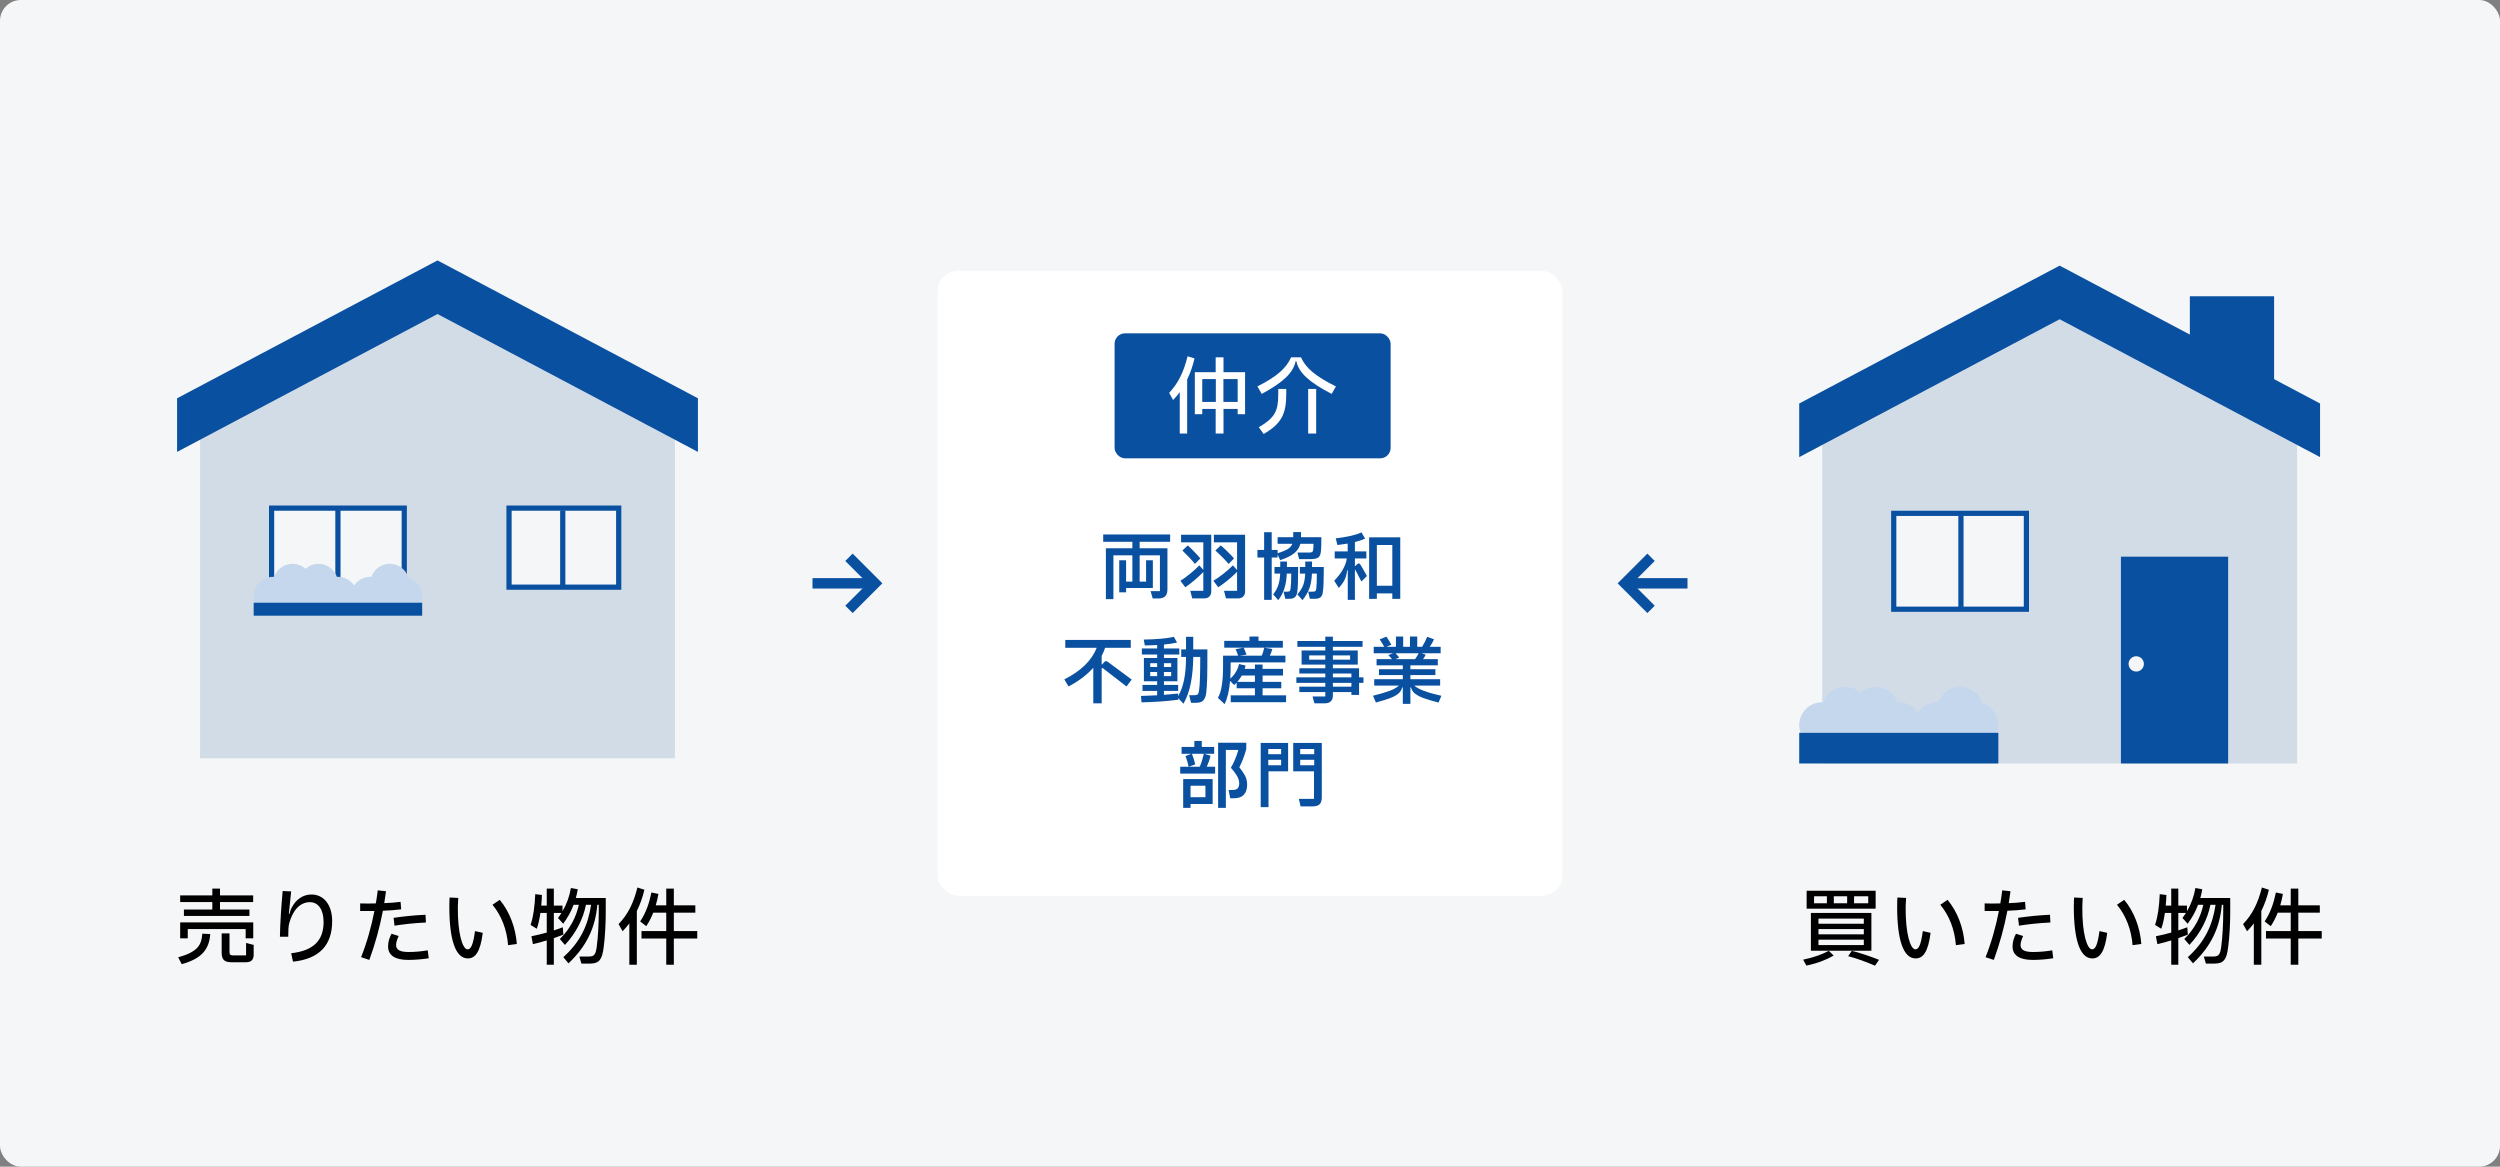 <svg width="480" height="224" viewBox="0 0 480 224" fill="none" xmlns="http://www.w3.org/2000/svg">
<rect x="0" y="0" width="480" height="224" fill="#808080" stroke="none"/>
<rect width="480" height="224" rx="4" fill="#F4F6F8"/>
<path d="M38.412 76.471L84 52.941L129.589 76.471V145.588H38.412V76.471Z" fill="#D2DCE7"/>
<path d="M34 76.471L84 50L134 76.471V86.765L84 60.294L34 86.765V76.471Z" fill="#0A50A1"/>
<rect x="97.734" y="97.559" width="21.059" height="15.177" fill="#F4F6F8" stroke="#0A50A1"/>
<line x1="108.049" y1="98" x2="108.049" y2="113" stroke="#0A50A1"/>
<rect x="52.147" y="97.559" width="25.471" height="18.412" fill="#F4F6F8" stroke="#0A50A1"/>
<path d="M64.882 97.529V115.176" stroke="#0A50A1"/>
<circle cx="52.439" cy="114.48" r="3.733" fill="#C4D7ED"/>
<circle cx="58.66" cy="114.48" r="3.733" fill="#C4D7ED"/>
<circle cx="61.149" cy="111.991" r="3.733" fill="#C4D7ED"/>
<circle cx="74.837" cy="111.991" r="3.733" fill="#C4D7ED"/>
<circle cx="56.172" cy="111.991" r="3.733" fill="#C4D7ED"/>
<circle cx="64.882" cy="114.48" r="3.733" fill="#C4D7ED"/>
<circle cx="71.104" cy="114.48" r="3.733" fill="#C4D7ED"/>
<circle cx="77.326" cy="114.48" r="3.733" fill="#C4D7ED"/>
<rect x="48.706" y="115.724" width="32.353" height="2.489" fill="#0A50A1"/>
<path d="M35.312 174.624H40.768V173.2H34.592V171.92H40.768V170.608H42.24V171.92H48.608V173.2H42.24V174.624H47.888V175.856H35.312V174.624ZM47.168 178.384H36.048V180.16H34.592V177.104H48.624V180.16H47.168V178.384ZM47.248 183.44V181.04L48.704 181.424V183.264C48.704 184.288 48.24 184.752 47.184 184.752H44.464C43.056 184.752 42.56 184.224 42.56 182.912V179.216H44.064V182.752C44.064 183.216 44.176 183.44 44.768 183.44H47.248ZM34.896 185.12L34.208 183.808C38.048 182.72 38.672 181.424 38.848 179.264L40.368 179.344C40.16 182.224 38.8 184.032 34.896 185.12ZM55.344 179.856H53.744C53.792 177.024 54.016 173.92 54.272 171.072L55.904 171.152C55.712 172.96 55.536 174.56 55.456 175.472H55.568C55.712 174.896 55.888 174.432 56.128 174.064C56.848 172.736 58.144 171.744 59.792 171.744C62.144 171.744 63.776 173.696 63.776 176.864C63.776 181.424 61.36 184.112 56.256 184.64L55.904 183.024C60.224 182.528 62.128 180.56 62.128 177.008C62.128 174.592 61.072 173.216 59.504 173.216C57.6 173.216 56.24 174.752 55.552 177.184C55.36 177.856 55.344 178.72 55.344 179.856ZM76.912 173.152L77.024 174.592C75.952 174.736 74.72 174.816 73.52 174.864C72.912 178.048 72.016 181.296 70.912 184.304L69.328 183.776C70.448 180.992 71.296 177.904 71.888 174.912C70.88 174.928 69.92 174.928 69.152 174.912V173.456C69.984 173.488 71.04 173.488 72.16 173.456C72.304 172.608 72.432 171.76 72.528 170.944L74.112 171.12C74.016 171.872 73.904 172.64 73.776 173.408C74.896 173.36 76 173.28 76.912 173.152ZM75.744 177.728L75.568 176.224C77.696 175.92 79.392 175.744 81.696 175.632L81.776 177.12C79.504 177.232 77.76 177.424 75.744 177.728ZM82.128 182.464L82.32 183.984C81.072 184.192 79.6 184.304 78.384 184.304C75.792 184.304 74.512 183.392 74.512 181.712C74.512 180.88 74.736 180.096 75.168 179.28L76.544 179.712C76.256 180.368 76.048 180.912 76.048 181.456C76.048 182.352 76.784 182.784 78.432 182.784C79.68 182.784 80.88 182.672 82.128 182.464ZM89.824 184.016C87.488 184.016 86.272 180.544 86.272 174.064C86.272 173.328 86.304 172.624 86.32 172.32L87.984 172.4C87.952 172.752 87.92 173.36 87.904 174.128C87.856 179.264 88.816 182.272 89.776 182.272C90.432 182.272 90.848 181.36 91.2 178.768L92.688 179.104C92.224 182.864 91.2 184.016 89.824 184.016ZM99.232 181.248L97.552 181.472C97.328 178.496 96.288 175.808 94.56 173.712L95.952 172.768C97.84 175.04 98.992 178.064 99.232 181.248ZM110.56 172.416H116.304V175.072C116.304 177.088 116.192 179.76 115.904 181.888C115.616 184.128 115.12 185.008 113.296 185.008H111.632L111.232 183.648H113.12C114.096 183.648 114.368 183.216 114.56 181.888C114.832 179.92 114.96 177.232 114.96 175.136V173.728H114.688C114.304 178.048 112.704 181.6 109.152 184.96L108.16 183.776C111.472 180.8 112.912 177.584 113.488 173.728H112.496C111.984 176.368 110.624 179.136 108.464 181.424L107.488 180.288C109.504 178.304 110.624 176.048 111.136 173.728H110.128C109.648 175.024 108.96 176.24 108.128 177.36L107.136 176.256C107.376 175.936 107.6 175.616 107.808 175.28H106.336V178.64C106.912 178.448 107.488 178.256 108.064 178.032L108.16 179.456C107.552 179.696 106.944 179.92 106.336 180.128V185.232H104.976V180.56C104.096 180.832 103.2 181.072 102.32 181.28L102.032 179.76C103.008 179.568 104 179.328 104.976 179.056V175.28H103.76C103.584 176.464 103.36 177.536 103.056 178.32L101.872 177.584C102.416 175.968 102.672 173.984 102.768 171.68L104.048 171.84C104.032 172.512 103.984 173.2 103.92 173.872H104.976V170.608H106.336V173.872H108V174.96C108.816 173.568 109.344 172.08 109.616 170.496L110.928 170.736C110.848 171.296 110.72 171.856 110.56 172.416ZM122.384 170.4L123.728 170.832C123.376 172.32 122.88 173.68 122.272 174.912V185.232H120.832V177.296C120.416 177.84 119.984 178.352 119.536 178.8L118.768 177.424C120.528 175.6 121.616 173.472 122.384 170.4ZM129.376 178.768H133.872V180.192H129.376V185.232H127.92V180.192H123.168V178.768H127.92V175.232H125.424C125.056 176.144 124.624 177.024 124.08 177.824L122.912 176.912C124.032 175.248 124.672 173.344 125.072 171.36L126.416 171.632C126.288 172.336 126.128 173.088 125.904 173.824H127.92V170.608H129.376V173.824H133.504V175.232H129.376V178.768Z" fill="black"/>
<path d="M163 107L168 112L163 117" stroke="#0A50A1" stroke-width="2"/>
<path d="M156 112L168 112" stroke="#0A50A1" stroke-width="2"/>
<rect x="180" y="52" width="120" height="120" rx="4" fill="white"/>
<rect x="214" y="64" width="53" height="24" rx="2" fill="#0A50A1"/>
<path d="M228.016 68.4L229.344 68.816C229.008 70.288 228.528 71.648 227.936 72.864V83.232H226.512V75.28C226.112 75.84 225.68 76.352 225.232 76.8L224.48 75.424C226.192 73.616 227.264 71.456 228.016 68.4ZM234.912 68.608V71.456H239.056V79.52H237.632V78.512H234.912V83.232H233.408V78.512H230.832V79.52H229.408V71.456H233.408V68.608H234.912ZM230.832 77.168H233.44V72.784H230.832V77.168ZM234.896 77.168H237.632V72.784H234.896V77.168ZM242.256 75.632L241.424 74.192C245.328 72.224 247.008 70.592 247.888 68.608H249.792C250.656 70.608 252.544 72.24 256.496 74.192L255.68 75.632C251.424 73.424 249.376 71.6 248.896 69.344H248.768C248.288 71.6 246.352 73.424 242.256 75.632ZM242.624 83.328L241.696 82.032C244.784 80.208 245.424 78.928 245.424 75.696V74.672H246.96V75.68C246.96 79.504 246.032 81.344 242.624 83.328ZM252.704 83.232H251.168V74.672H252.704V83.232Z" fill="white"/>
<path d="M224.666 104.032H218.814V105.264H224.148V113.146C224.148 113.771 224.003 114.219 223.714 114.49C223.434 114.77 222.977 114.91 222.342 114.91H221.32L220.914 113.496H222.706V106.622H218.814V111.662H220.046V107.574H221.348V112.894H216.21V113.734H214.894V107.574H216.21V111.662H217.414V106.622H213.774V115.036H212.332V105.264H217.414V104.032H211.814V102.618H224.666V104.032ZM226.766 104.13V102.674H232.562V113.538C232.562 113.967 232.441 114.299 232.198 114.532C231.965 114.775 231.624 114.896 231.176 114.896H228.908L228.53 113.44H231.036V109.814C230.569 110.309 230.019 110.827 229.384 111.368C228.749 111.909 228.147 112.371 227.578 112.754L226.64 111.508C227.191 111.172 227.821 110.715 228.53 110.136C229.239 109.548 229.818 109.021 230.266 108.554L231.036 109.408V104.13H226.766ZM233.066 102.674H239.058V113.538C239.058 113.967 238.937 114.299 238.694 114.532C238.461 114.775 238.12 114.896 237.672 114.896H235.39L235.012 113.44H237.518V109.786C237.033 110.29 236.454 110.817 235.782 111.368C235.119 111.919 234.494 112.381 233.906 112.754L232.968 111.508C233.537 111.172 234.191 110.715 234.928 110.136C235.665 109.548 236.263 109.021 236.72 108.554L237.518 109.45V104.13H233.066V102.674ZM229.426 108.274C229.155 107.929 228.787 107.509 228.32 107.014C227.853 106.519 227.419 106.081 227.018 105.698L228.054 104.718C228.427 105.045 228.847 105.455 229.314 105.95C229.79 106.435 230.173 106.86 230.462 107.224L229.426 108.274ZM235.894 108.274C235.605 107.919 235.213 107.495 234.718 107C234.223 106.496 233.766 106.062 233.346 105.698L234.396 104.718C234.797 105.054 235.245 105.469 235.74 105.964C236.235 106.449 236.631 106.869 236.93 107.224L235.894 108.274ZM245.302 107.042H244.168V115.176H242.712V107.042H241.424V105.586H242.712V102.184H244.168V105.586H245.302V106.23C246.123 105.969 246.758 105.707 247.206 105.446C247.654 105.175 247.962 104.83 248.13 104.41H245.302V103.136H248.298V102.156H249.796V103.136H253.702C253.702 103.976 253.693 104.583 253.674 104.956C253.665 105.329 253.637 105.689 253.59 106.034C253.534 106.529 253.357 106.874 253.058 107.07C252.769 107.257 252.297 107.35 251.644 107.35H249.432L249.11 106.09H251.322C251.611 106.09 251.812 106.057 251.924 105.992C252.036 105.917 252.101 105.791 252.12 105.614C252.167 105.297 252.19 104.895 252.19 104.41H249.67C249.483 105.157 249.068 105.777 248.424 106.272C247.78 106.767 246.903 107.191 245.792 107.546L245.302 106.468V107.042ZM249.236 108.862V109.772C249.236 110.808 249.222 111.615 249.194 112.194C249.175 112.763 249.133 113.267 249.068 113.706C249.003 114.135 248.853 114.453 248.62 114.658C248.396 114.863 248.046 114.966 247.57 114.966H246.772L246.45 113.594H247.206C247.411 113.594 247.551 113.557 247.626 113.482C247.701 113.398 247.752 113.253 247.78 113.048C247.873 112.385 247.92 111.415 247.92 110.136H247.066C247.019 111.219 246.865 112.166 246.604 112.978C246.352 113.781 245.96 114.532 245.428 115.232L244.448 114.126C244.887 113.575 245.209 112.997 245.414 112.39C245.629 111.774 245.755 111.023 245.792 110.136H244.7V108.862H245.806V107.812H247.094V108.862H249.236ZM254.164 108.862V109.632C254.164 110.687 254.15 111.513 254.122 112.11C254.094 112.707 254.047 113.239 253.982 113.706C253.935 114.135 253.795 114.453 253.562 114.658C253.338 114.863 252.983 114.966 252.498 114.966H251.49L251.182 113.594H252.12C252.335 113.594 252.479 113.557 252.554 113.482C252.638 113.398 252.694 113.253 252.722 113.048C252.797 112.423 252.834 111.452 252.834 110.136H251.896C251.849 111.219 251.691 112.143 251.42 112.908C251.149 113.673 250.701 114.448 250.076 115.232L249.096 114.126C249.637 113.501 250.011 112.903 250.216 112.334C250.431 111.755 250.557 111.023 250.594 110.136H249.572V108.862H250.608V107.812H251.91V108.862H254.164ZM260.604 108.302C260.707 108.218 260.795 108.176 260.87 108.176C261.01 108.176 261.141 108.283 261.262 108.498L262.452 110.584L261.388 111.648L260.254 109.464C260.226 109.427 260.203 109.408 260.184 109.408C260.156 109.408 260.142 109.445 260.142 109.52V115.176H258.77V109.506H258.644C258.569 110.187 258.415 110.78 258.182 111.284C257.949 111.788 257.571 112.32 257.048 112.88L256.166 111.508C256.913 110.724 257.477 109.982 257.86 109.282C258.252 108.573 258.495 107.887 258.588 107.224H256.264V105.866H258.756V104.368C258.103 104.471 257.543 104.55 257.076 104.606L256.782 104.648L256.46 103.36C257.319 103.267 258.201 103.127 259.106 102.94C260.011 102.744 260.777 102.506 261.402 102.226L262.102 103.402C261.57 103.663 260.917 103.887 260.142 104.074V105.866H262.34V107.224H260.142V108.666H260.226L260.604 108.302ZM262.872 114.98V103.164H268.85V114.98H267.324V113.93H264.356V114.98H262.872ZM264.356 104.634V112.46H267.324V104.634H264.356ZM217.288 130.472L216.294 131.802L211.758 128.302C211.711 128.265 211.665 128.246 211.618 128.246C211.553 128.246 211.52 128.307 211.52 128.428V135.036H209.91V128.218C208.678 129.59 207.096 130.785 205.164 131.802L204.352 130.444C207.544 128.829 209.616 126.809 210.568 124.382H204.534V122.87H217.106V124.382H212.178C212.019 124.895 211.8 125.413 211.52 125.936V127.56H211.618L211.94 127.196C212.089 127.019 212.229 126.93 212.36 126.93C212.444 126.93 212.561 126.981 212.71 127.084L217.288 130.472ZM229.104 124.69H231.82C231.82 127.275 231.806 129.119 231.778 130.22C231.75 131.312 231.689 132.255 231.596 133.048C231.512 133.701 231.325 134.177 231.036 134.476C230.756 134.784 230.294 134.938 229.65 134.938H228.684L228.32 133.482H229.314C229.641 133.482 229.86 133.421 229.972 133.3C230.093 133.169 230.177 132.917 230.224 132.544C230.308 131.956 230.364 131.153 230.392 130.136C230.429 129.119 230.448 127.784 230.448 126.132H229.104C229.085 127.98 228.931 129.651 228.642 131.144C228.353 132.628 227.881 133.953 227.228 135.12L226.22 134.042L226.234 134.35C224.05 134.63 221.698 134.798 219.178 134.854L219.066 133.622C220.121 133.594 221.157 133.552 222.174 133.496V132.656H219.36V131.508H222.174V130.808H219.626V126.342H222.174V125.67H219.234V124.508H222.174V123.85C221.381 123.887 220.592 123.915 219.808 123.934L219.598 122.8C222.053 122.753 223.985 122.581 225.394 122.282L225.996 123.374C225.249 123.542 224.409 123.668 223.476 123.752V124.508H226.43V125.67H223.476V126.342H226.066V130.808H223.476V131.508H226.206V132.656H223.476V133.412C224.381 133.347 225.282 133.263 226.178 133.16L226.206 133.65C226.729 132.745 227.107 131.704 227.34 130.528C227.583 129.343 227.709 127.877 227.718 126.132H226.794V124.69H227.718V122.268H229.104V124.69ZM222.174 127.336H220.844V128.064H222.174V127.336ZM224.862 128.064V127.336H223.476V128.064H224.862ZM220.844 129.03V129.814H222.174V129.03H220.844ZM223.476 129.814H224.862V129.03H223.476V129.814ZM246.31 123.052V124.354H235.054V123.052H239.898V122.212H241.634V123.052H246.31ZM242.418 133.51H246.926V134.826H236.3V133.51H240.948V132.152H237.434V131.074C237.294 131.233 237.135 131.382 236.958 131.522L236.174 130.724C236.015 132.609 235.665 134.098 235.124 135.19L233.836 133.986C234.191 133.389 234.443 132.586 234.592 131.578C234.751 130.57 234.83 129.296 234.83 127.756V125.894H237.728C237.532 125.315 237.364 124.9 237.224 124.648L238.778 124.354C238.983 124.755 239.165 125.203 239.324 125.698L237.938 125.894H242.236C242.441 125.493 242.605 124.979 242.726 124.354L244.294 124.606C244.135 125.138 243.972 125.567 243.804 125.894H246.8V127.182H236.286V127.77C236.286 128.601 236.263 129.445 236.216 130.304C237.084 129.529 237.644 128.591 237.896 127.49L239.156 127.784C239.119 127.999 239.063 128.213 238.988 128.428H240.948V127.588H242.418V128.428H246.338V129.702H242.418V130.92H246.002V132.152H242.418V133.51ZM240.948 130.92V129.702H238.428C238.167 130.159 237.882 130.565 237.574 130.92H240.948ZM261.78 130.052V131.116H260.94V133.426H259.47V132.88H255.914V133.524C255.914 134.028 255.779 134.406 255.508 134.658C255.247 134.91 254.864 135.036 254.36 135.036H252.372L252.008 133.72H254.458V132.88H249.474V131.844H254.458V131.116H248.9V130.052H254.458V129.324H249.474V128.302H254.458V127.602H249.908V124.886H254.458V124.186H249.096V123.066H254.458V122.24H255.914V123.066H261.612V124.186H255.914V124.886H260.688V127.602H255.914V128.302H260.94V130.052H261.78ZM251.364 125.838V126.65H254.458V125.838H251.364ZM259.218 126.65V125.838H255.914V126.65H259.218ZM259.47 129.324H255.914V130.052H259.47V129.324ZM255.914 131.844H259.47V131.116H255.914V131.844ZM271.538 131.634C271.977 132.017 272.616 132.362 273.456 132.67C274.296 132.978 275.393 133.286 276.746 133.594L276.2 134.896C275.033 134.588 274.105 134.313 273.414 134.07C272.733 133.827 272.173 133.543 271.734 133.216C271.295 132.88 271.025 132.474 270.922 131.998H270.796V135.148H269.34V131.998H269.214C269.102 132.474 268.841 132.88 268.43 133.216C268.019 133.543 267.483 133.827 266.82 134.07C266.167 134.313 265.285 134.583 264.174 134.882L263.614 133.58C264.911 133.263 265.961 132.955 266.764 132.656C267.567 132.357 268.178 132.017 268.598 131.634H263.852V130.402H269.34V129.618H264.762V128.484H269.34V127.742H264.3V126.552H267.268C267.072 126.319 266.839 126.057 266.568 125.768L267.478 125.432H263.754V124.186H265.77C265.555 123.794 265.266 123.318 264.902 122.758L266.19 122.24C266.405 122.52 266.722 123.038 267.142 123.794L266.19 124.186H268.024V122.212H269.41V124.186H270.712V122.212H272.112V124.186H273.05C273.517 123.393 273.839 122.753 274.016 122.268L275.332 122.744C275.108 123.257 274.833 123.738 274.506 124.186H276.606V125.432H272.952L273.736 125.698C273.615 125.959 273.447 126.244 273.232 126.552H276.06V127.742H270.796V128.484H275.598V129.618H270.796V130.402H276.508V131.634H271.538ZM267.954 125.432C268.075 125.544 268.211 125.698 268.36 125.894C268.519 126.081 268.617 126.202 268.654 126.258L267.884 126.552H271.692C271.981 126.16 272.21 125.787 272.378 125.432H267.954ZM232.422 145.096C232.291 145.712 232.053 146.417 231.708 147.21H233.304V148.526H226.598V147.21H228.222C228.101 146.585 227.895 145.903 227.606 145.166L228.726 144.732H226.864V143.416H229.314V142.254H230.742V143.416H233.122V144.732H231.232L232.422 145.096ZM237.952 147.322C238.447 147.929 238.82 148.479 239.072 148.974C239.324 149.469 239.45 150.033 239.45 150.668C239.45 151.489 239.24 152.129 238.82 152.586C238.409 153.043 237.751 153.272 236.846 153.272H236.202L235.894 151.676H236.58C237.093 151.676 237.443 151.573 237.63 151.368C237.826 151.163 237.924 150.836 237.924 150.388C237.924 149.921 237.784 149.45 237.504 148.974C237.224 148.498 236.832 147.975 236.328 147.406C236.935 146.379 237.411 145.241 237.756 143.99H235.362V155.106H233.878V142.604H239.282V143.822C238.946 145.082 238.503 146.249 237.952 147.322ZM228.852 144.732C229.123 145.404 229.333 146.081 229.482 146.762L228.264 147.21H230.35C230.658 146.501 230.919 145.675 231.134 144.732H228.852ZM228.586 155.106H227.172V149.576H232.828V154.364H228.586V155.106ZM231.442 150.864H228.586V153.062H231.442V150.864ZM247.318 148.092H243.552V154.966H242.054V142.646H247.318V148.092ZM253.786 153.076C253.786 153.701 253.646 154.149 253.366 154.42C253.086 154.691 252.629 154.826 251.994 154.826H249.712L249.376 153.384H252.288V148.092H248.298V142.646H253.786V153.076ZM245.974 143.808H243.51V144.802H245.974V143.808ZM249.642 143.808V144.802H252.33V143.808H249.642ZM245.974 146.93V145.88H243.51V146.93H245.974ZM249.642 146.93H252.33V145.88H249.642V146.93Z" fill="#0A50A1"/>
<path d="M317 107L312 112L317 117" stroke="#0A50A1" stroke-width="2"/>
<path d="M324 112L312 112" stroke="#0A50A1" stroke-width="2"/>
<rect x="420.45" y="56.882" width="16.177" height="22.059" fill="#0A50A1"/>
<path d="M349.862 77.471L395.451 53.941L441.039 77.471V146.588H349.862V77.471Z" fill="#D2DCE7"/>
<path d="M345.45 77.471L395.45 51L445.45 77.471V87.765L395.45 61.294L345.45 87.765V77.471Z" fill="#0A50A1"/>
<rect x="363.597" y="98.559" width="25.471" height="18.412" fill="#F4F6F8" stroke="#0A50A1"/>
<path d="M376.5 99L376.5 117" stroke="#0A50A1"/>
<circle cx="349.862" cy="139.235" r="4.412" fill="#C4D7ED"/>
<circle cx="357.215" cy="139.235" r="4.412" fill="#C4D7ED"/>
<circle cx="360.156" cy="136.294" r="4.412" fill="#C4D7ED"/>
<circle cx="376.333" cy="136.294" r="4.412" fill="#C4D7ED"/>
<circle cx="354.274" cy="136.294" r="4.412" fill="#C4D7ED"/>
<circle cx="364.568" cy="139.235" r="4.412" fill="#C4D7ED"/>
<circle cx="371.921" cy="139.235" r="4.412" fill="#C4D7ED"/>
<circle cx="379.274" cy="139.235" r="4.412" fill="#C4D7ED"/>
<rect x="345.45" y="140.706" width="38.235" height="5.882" fill="#0A50A1"/>
<rect x="407.215" y="106.882" width="20.588" height="39.706" fill="#0A50A1"/>
<circle cx="410.156" cy="127.471" r="1.471" fill="#F4F6F8"/>
<path d="M346.876 171.024H360.124V174.464H346.876V171.024ZM350.764 172.08H348.3V173.424H350.764V172.08ZM354.652 173.424V172.08H352.092V173.424H354.652ZM355.98 173.424H358.7V172.08H355.98V173.424ZM359.308 175.28V182.544H347.692V175.28H359.308ZM357.852 177.36V176.368H349.148V177.36H357.852ZM349.148 178.384V179.392H357.852V178.384H349.148ZM349.148 180.416V181.456H357.852V180.416H349.148ZM346.828 185.392L346.204 184.256C348.236 183.84 349.868 183.232 351.132 182.56L352.06 183.472C350.748 184.24 349.004 184.944 346.828 185.392ZM354.844 183.584L355.548 182.56C357.228 182.976 359.1 183.632 360.78 184.288L359.996 185.408C358.332 184.688 356.508 184.016 354.844 183.584ZM367.804 184.016C365.468 184.016 364.252 180.544 364.252 174.064C364.252 173.328 364.284 172.624 364.3 172.32L365.964 172.4C365.932 172.752 365.9 173.36 365.884 174.128C365.836 179.264 366.796 182.272 367.756 182.272C368.412 182.272 368.828 181.36 369.18 178.768L370.668 179.104C370.204 182.864 369.18 184.016 367.804 184.016ZM377.212 181.248L375.532 181.472C375.308 178.496 374.268 175.808 372.54 173.712L373.932 172.768C375.82 175.04 376.972 178.064 377.212 181.248ZM388.812 173.152L388.924 174.592C387.852 174.736 386.62 174.816 385.42 174.864C384.812 178.048 383.916 181.296 382.812 184.304L381.228 183.776C382.348 180.992 383.196 177.904 383.788 174.912C382.78 174.928 381.82 174.928 381.052 174.912V173.456C381.884 173.488 382.94 173.488 384.06 173.456C384.204 172.608 384.332 171.76 384.428 170.944L386.012 171.12C385.916 171.872 385.804 172.64 385.676 173.408C386.796 173.36 387.9 173.28 388.812 173.152ZM387.644 177.728L387.468 176.224C389.596 175.92 391.292 175.744 393.596 175.632L393.676 177.12C391.404 177.232 389.66 177.424 387.644 177.728ZM394.028 182.464L394.22 183.984C392.972 184.192 391.5 184.304 390.284 184.304C387.692 184.304 386.412 183.392 386.412 181.712C386.412 180.88 386.636 180.096 387.068 179.28L388.444 179.712C388.156 180.368 387.948 180.912 387.948 181.456C387.948 182.352 388.684 182.784 390.332 182.784C391.58 182.784 392.78 182.672 394.028 182.464ZM401.724 184.016C399.388 184.016 398.172 180.544 398.172 174.064C398.172 173.328 398.204 172.624 398.22 172.32L399.884 172.4C399.852 172.752 399.82 173.36 399.804 174.128C399.756 179.264 400.716 182.272 401.676 182.272C402.332 182.272 402.748 181.36 403.1 178.768L404.588 179.104C404.124 182.864 403.1 184.016 401.724 184.016ZM411.132 181.248L409.452 181.472C409.228 178.496 408.188 175.808 406.46 173.712L407.852 172.768C409.74 175.04 410.892 178.064 411.132 181.248ZM422.46 172.416H428.204V175.072C428.204 177.088 428.092 179.76 427.804 181.888C427.516 184.128 427.02 185.008 425.196 185.008H423.532L423.132 183.648H425.02C425.996 183.648 426.268 183.216 426.46 181.888C426.732 179.92 426.86 177.232 426.86 175.136V173.728H426.588C426.204 178.048 424.604 181.6 421.052 184.96L420.06 183.776C423.372 180.8 424.812 177.584 425.388 173.728H424.396C423.884 176.368 422.524 179.136 420.364 181.424L419.388 180.288C421.404 178.304 422.524 176.048 423.036 173.728H422.028C421.548 175.024 420.86 176.24 420.028 177.36L419.036 176.256C419.276 175.936 419.5 175.616 419.708 175.28H418.236V178.64C418.812 178.448 419.388 178.256 419.964 178.032L420.06 179.456C419.452 179.696 418.844 179.92 418.236 180.128V185.232H416.876V180.56C415.996 180.832 415.1 181.072 414.22 181.28L413.932 179.76C414.908 179.568 415.9 179.328 416.876 179.056V175.28H415.66C415.484 176.464 415.26 177.536 414.956 178.32L413.772 177.584C414.316 175.968 414.572 173.984 414.668 171.68L415.948 171.84C415.932 172.512 415.884 173.2 415.82 173.872H416.876V170.608H418.236V173.872H419.9V174.96C420.716 173.568 421.244 172.08 421.516 170.496L422.828 170.736C422.748 171.296 422.62 171.856 422.46 172.416ZM434.284 170.4L435.628 170.832C435.276 172.32 434.78 173.68 434.172 174.912V185.232H432.732V177.296C432.316 177.84 431.884 178.352 431.436 178.8L430.668 177.424C432.428 175.6 433.516 173.472 434.284 170.4ZM441.276 178.768H445.772V180.192H441.276V185.232H439.82V180.192H435.068V178.768H439.82V175.232H437.324C436.956 176.144 436.524 177.024 435.98 177.824L434.812 176.912C435.932 175.248 436.572 173.344 436.972 171.36L438.316 171.632C438.188 172.336 438.028 173.088 437.804 173.824H439.82V170.608H441.276V173.824H445.404V175.232H441.276V178.768Z" fill="black"/>
</svg>

